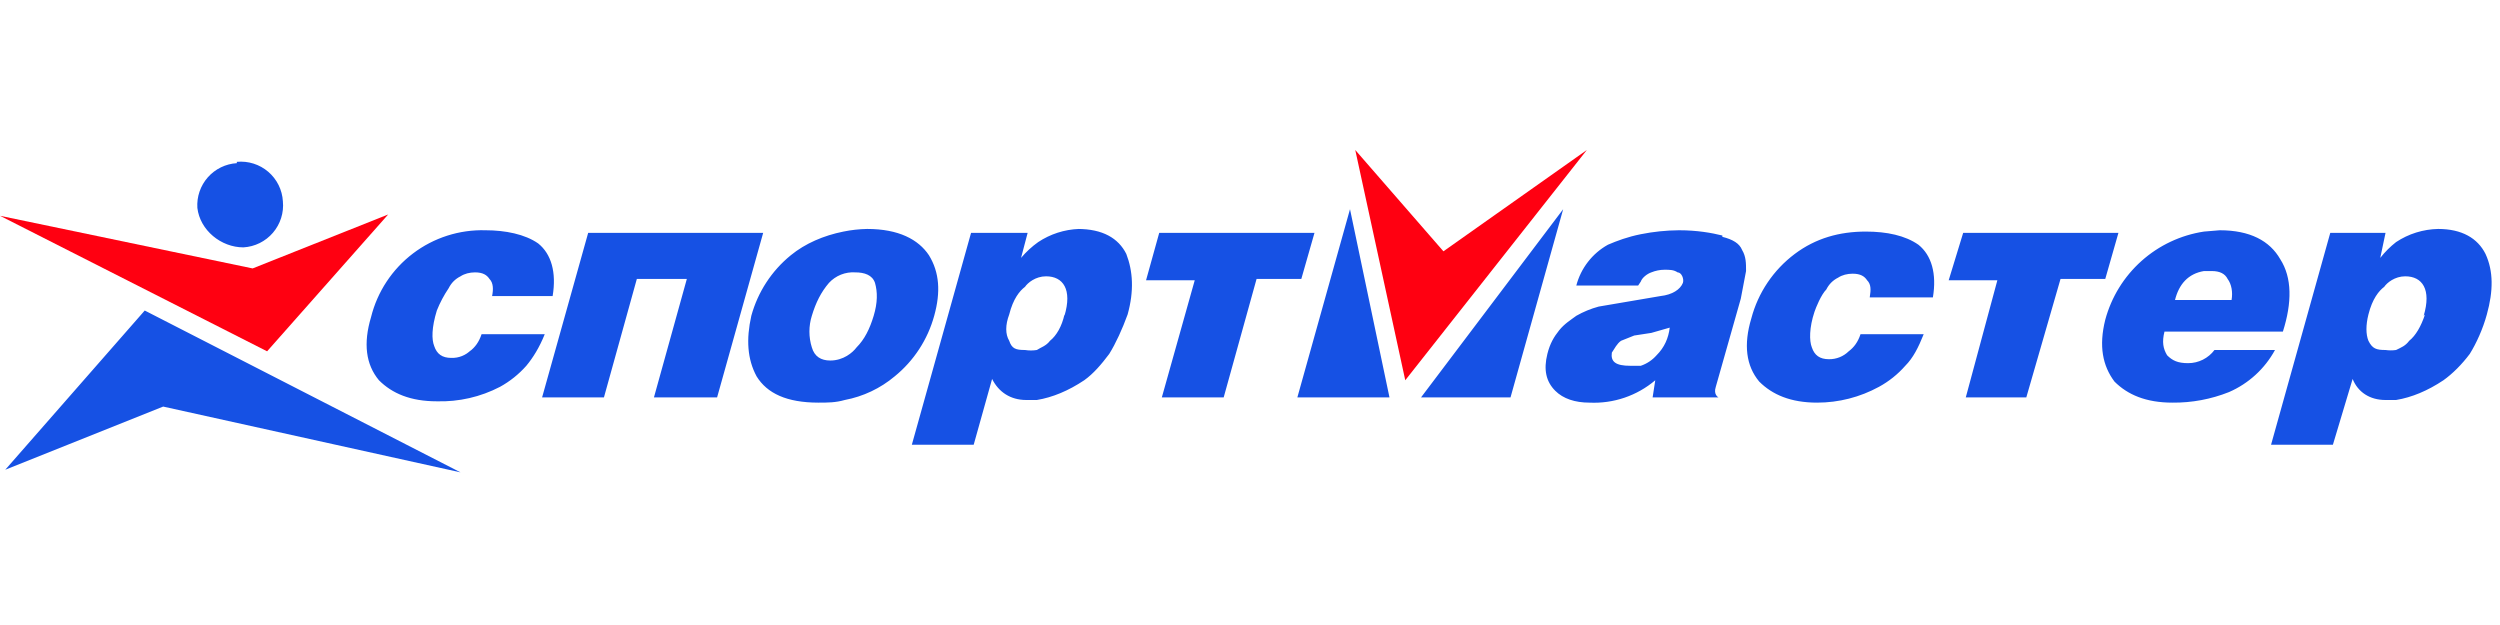 <svg width="200" height="50" viewBox="0 0 200 50" fill="none" xmlns="http://www.w3.org/2000/svg">
<path d="M115.474 20.105L108.421 12L112.421 30.421L126.947 12L115.474 20.105ZM21.368 28.105L31.053 17.158L20.21 21.474L0 17.263L21.368 28.105Z" fill="#FF0011"/>
<path d="M108 16.737L103.789 31.79H111.158L108 16.737ZM125.053 16.737L113.684 31.79H120.842L125.053 16.737ZM195.053 18.316C193.853 18.34 192.684 18.705 191.684 19.368C191.213 19.737 190.789 20.161 190.421 20.632L190.842 18.632H186.421L181.684 35.579H186.632L188.21 30.316C188.632 31.368 189.579 32 190.842 32H191.684C192.947 31.79 194.21 31.263 195.474 30.421C196.21 29.895 196.947 29.158 197.579 28.316C198.105 27.474 198.632 26.316 198.947 25.158C199.474 23.263 199.474 21.684 198.842 20.316C198.21 19.053 196.947 18.316 195.053 18.316ZM194 25.158C193.684 26.105 193.263 26.842 192.737 27.263C192.421 27.684 192.105 27.79 191.684 28C191.405 28.04 191.121 28.04 190.842 28C190.105 28 189.789 27.895 189.474 27.263C189.263 26.737 189.263 26 189.474 25.158C189.789 23.895 190.316 23.263 190.737 22.947C190.947 22.632 191.579 22.105 192.421 22.105C193.789 22.105 194.526 23.158 193.895 25.263M86.316 18.316C85.152 18.359 84.022 18.723 83.053 19.368C82.545 19.73 82.085 20.154 81.684 20.632L82.21 18.632H77.684L72.947 35.579H77.895L79.368 30.316C79.895 31.368 80.842 32 82.105 32H82.947C84.21 31.79 85.474 31.263 86.737 30.421C87.474 29.895 88.105 29.158 88.737 28.316C89.263 27.474 89.789 26.316 90.21 25.158C90.737 23.263 90.632 21.684 90.105 20.316C89.474 19.053 88.21 18.316 86.21 18.316M85.158 25.158C84.947 26.105 84.526 26.842 84 27.263C83.684 27.684 83.263 27.79 82.947 28C82.634 28.051 82.314 28.051 82 28C81.263 28 80.947 27.895 80.737 27.263C80.421 26.737 80.421 26 80.737 25.158C81.053 23.895 81.579 23.263 82 22.947C82.21 22.632 82.842 22.105 83.684 22.105C85.053 22.105 85.789 23.158 85.158 25.263M0.421 37.579L13.053 32.526L36.842 37.789L11.579 24.842L0.421 37.579ZM18.947 13.053C18.505 13.079 18.072 13.193 17.673 13.388C17.275 13.582 16.919 13.854 16.625 14.186C16.332 14.519 16.107 14.906 15.963 15.326C15.82 15.745 15.761 16.189 15.789 16.632C16 18.421 17.684 19.79 19.474 19.79C19.926 19.763 20.368 19.646 20.774 19.445C21.18 19.244 21.541 18.963 21.836 18.619C22.131 18.275 22.353 17.875 22.49 17.443C22.627 17.011 22.675 16.556 22.631 16.105C22.605 15.653 22.488 15.211 22.287 14.805C22.086 14.399 21.805 14.038 21.461 13.743C21.117 13.448 20.717 13.226 20.285 13.089C19.853 12.952 19.398 12.904 18.947 12.947M177.158 28C176.913 28.327 176.595 28.592 176.229 28.775C175.864 28.957 175.461 29.053 175.053 29.053C174.21 29.053 173.789 28.842 173.368 28.421C173.053 27.895 172.947 27.368 173.158 26.526H182.632C183.368 24.21 183.368 22.21 182.421 20.737C181.579 19.263 180 18.421 177.579 18.421L176.316 18.526C174.457 18.809 172.721 19.626 171.319 20.878C169.918 22.131 168.91 23.764 168.421 25.579C167.895 27.684 168.21 29.263 169.158 30.526C170.21 31.579 171.684 32.211 173.789 32.211C175.339 32.227 176.876 31.941 178.316 31.368C179.884 30.687 181.181 29.502 182 28H177.158ZM176.316 21.684H176.947C177.579 21.684 178 21.895 178.21 22.316C178.526 22.737 178.632 23.368 178.526 24H174C174.316 22.737 175.053 21.895 176.316 21.684ZM137.789 18.842C136.947 18.632 135.789 18.421 134.316 18.421C133.29 18.429 132.268 18.535 131.263 18.737C130.21 18.947 129.368 19.263 128.632 19.579C128.012 19.925 127.469 20.392 127.035 20.953C126.601 21.513 126.285 22.156 126.105 22.842H131.053L131.263 22.526C131.368 22.21 131.789 21.895 132.105 21.79C132.44 21.653 132.797 21.582 133.158 21.579C133.579 21.579 133.895 21.579 134.21 21.79C134.526 21.79 134.737 22.316 134.632 22.632C134.421 23.158 133.789 23.579 132.842 23.684L127.895 24.526C127.269 24.695 126.668 24.942 126.105 25.263C125.684 25.579 125.158 25.895 124.737 26.421C124.316 26.947 124 27.474 123.789 28.316C123.474 29.579 123.684 30.526 124.421 31.263C125.053 31.895 126 32.211 127.158 32.211C129.076 32.302 130.957 31.663 132.421 30.421L132.21 31.79H137.474C137.474 31.79 137.053 31.579 137.263 30.947L139.263 23.895L139.684 21.684C139.684 21.053 139.684 20.526 139.368 20C139.158 19.474 138.632 19.158 137.789 18.947M132.526 28.421C132.186 28.807 131.75 29.098 131.263 29.263H130.421C129.263 29.263 128.842 28.947 128.947 28.21C129.158 27.895 129.368 27.474 129.684 27.263L130.737 26.842L132.105 26.632L133.579 26.21C133.474 27.053 133.158 27.79 132.526 28.421ZM147.895 28.105C147.686 28.31 147.439 28.471 147.168 28.579C146.897 28.687 146.608 28.741 146.316 28.737C145.579 28.737 145.158 28.421 144.947 27.79C144.737 27.263 144.737 26.21 145.158 24.947C145.263 24.632 145.684 23.579 146.105 23.158C146.316 22.737 146.632 22.421 147.053 22.21C147.368 22 147.789 21.895 148.21 21.895C148.842 21.895 149.158 22.105 149.368 22.421C149.684 22.737 149.684 23.158 149.579 23.79H154.632C154.947 21.895 154.526 20.421 153.474 19.579C152.421 18.842 150.947 18.526 149.263 18.526C147.158 18.526 145.263 19.053 143.579 20.316C141.874 21.595 140.65 23.413 140.105 25.474C139.474 27.579 139.684 29.263 140.737 30.526C141.789 31.579 143.263 32.211 145.368 32.211C147.097 32.211 148.799 31.776 150.316 30.947C151.111 30.514 151.824 29.944 152.421 29.263C153.053 28.632 153.474 27.79 153.895 26.737H148.842C148.632 27.368 148.316 27.79 147.895 28.105ZM74.316 20.421C73.474 19.158 71.895 18.316 69.368 18.316C68.732 18.328 68.097 18.398 67.474 18.526C65.895 18.842 64.421 19.474 63.263 20.421C61.732 21.667 60.628 23.36 60.105 25.263C59.684 27.158 59.789 28.737 60.526 30.105C61.368 31.474 62.947 32.211 65.474 32.211C66.21 32.211 66.842 32.211 67.579 32C69.053 31.722 70.43 31.07 71.579 30.105C73.11 28.86 74.214 27.167 74.737 25.263C75.263 23.368 75.158 21.79 74.316 20.421ZM69.895 25.263C69.579 26.316 69.158 27.158 68.526 27.79C68.21 28.21 67.474 28.842 66.421 28.842C65.684 28.842 65.158 28.526 64.947 27.79C64.689 26.967 64.689 26.085 64.947 25.263C65.263 24.21 65.684 23.368 66.316 22.632C66.582 22.343 66.909 22.118 67.273 21.972C67.637 21.826 68.029 21.764 68.421 21.79C69.158 21.79 69.789 22 70 22.632C70.21 23.368 70.21 24.21 69.895 25.263ZM91.684 22.421H95.579L92.947 31.79H97.895L100.526 22.316H104.105L105.158 18.632H92.737L91.684 22.421ZM155.895 22.421H159.789L157.263 31.79H162.105L164.842 22.316H168.421L169.474 18.632H157.053L155.895 22.421ZM47.053 18.632L43.368 31.79H48.316L50.947 22.316H54.947L52.316 31.79H57.368L61.053 18.632H47.053ZM37.684 28C37.479 28.209 37.233 28.374 36.961 28.482C36.689 28.591 36.398 28.642 36.105 28.632C35.368 28.632 34.947 28.316 34.737 27.684C34.526 27.158 34.526 26.21 34.947 24.842C35.198 24.213 35.516 23.614 35.895 23.053C36.105 22.632 36.421 22.316 36.842 22.105C37.158 21.895 37.579 21.79 38 21.79C38.632 21.79 38.947 22 39.158 22.316C39.474 22.632 39.474 23.158 39.368 23.684H44.211C44.526 21.79 44.105 20.316 43.053 19.474C42 18.737 40.421 18.421 38.842 18.421C36.752 18.36 34.703 19.015 33.037 20.279C31.371 21.543 30.188 23.339 29.684 25.368C29.053 27.474 29.263 29.158 30.316 30.421C31.368 31.474 32.842 32.105 34.947 32.105C36.703 32.156 38.442 31.757 40 30.947C40.793 30.511 41.505 29.941 42.105 29.263C42.632 28.632 43.158 27.79 43.579 26.737H38.526C38.316 27.368 38 27.79 37.579 28.105" fill="#1651E4"/>
</svg>
